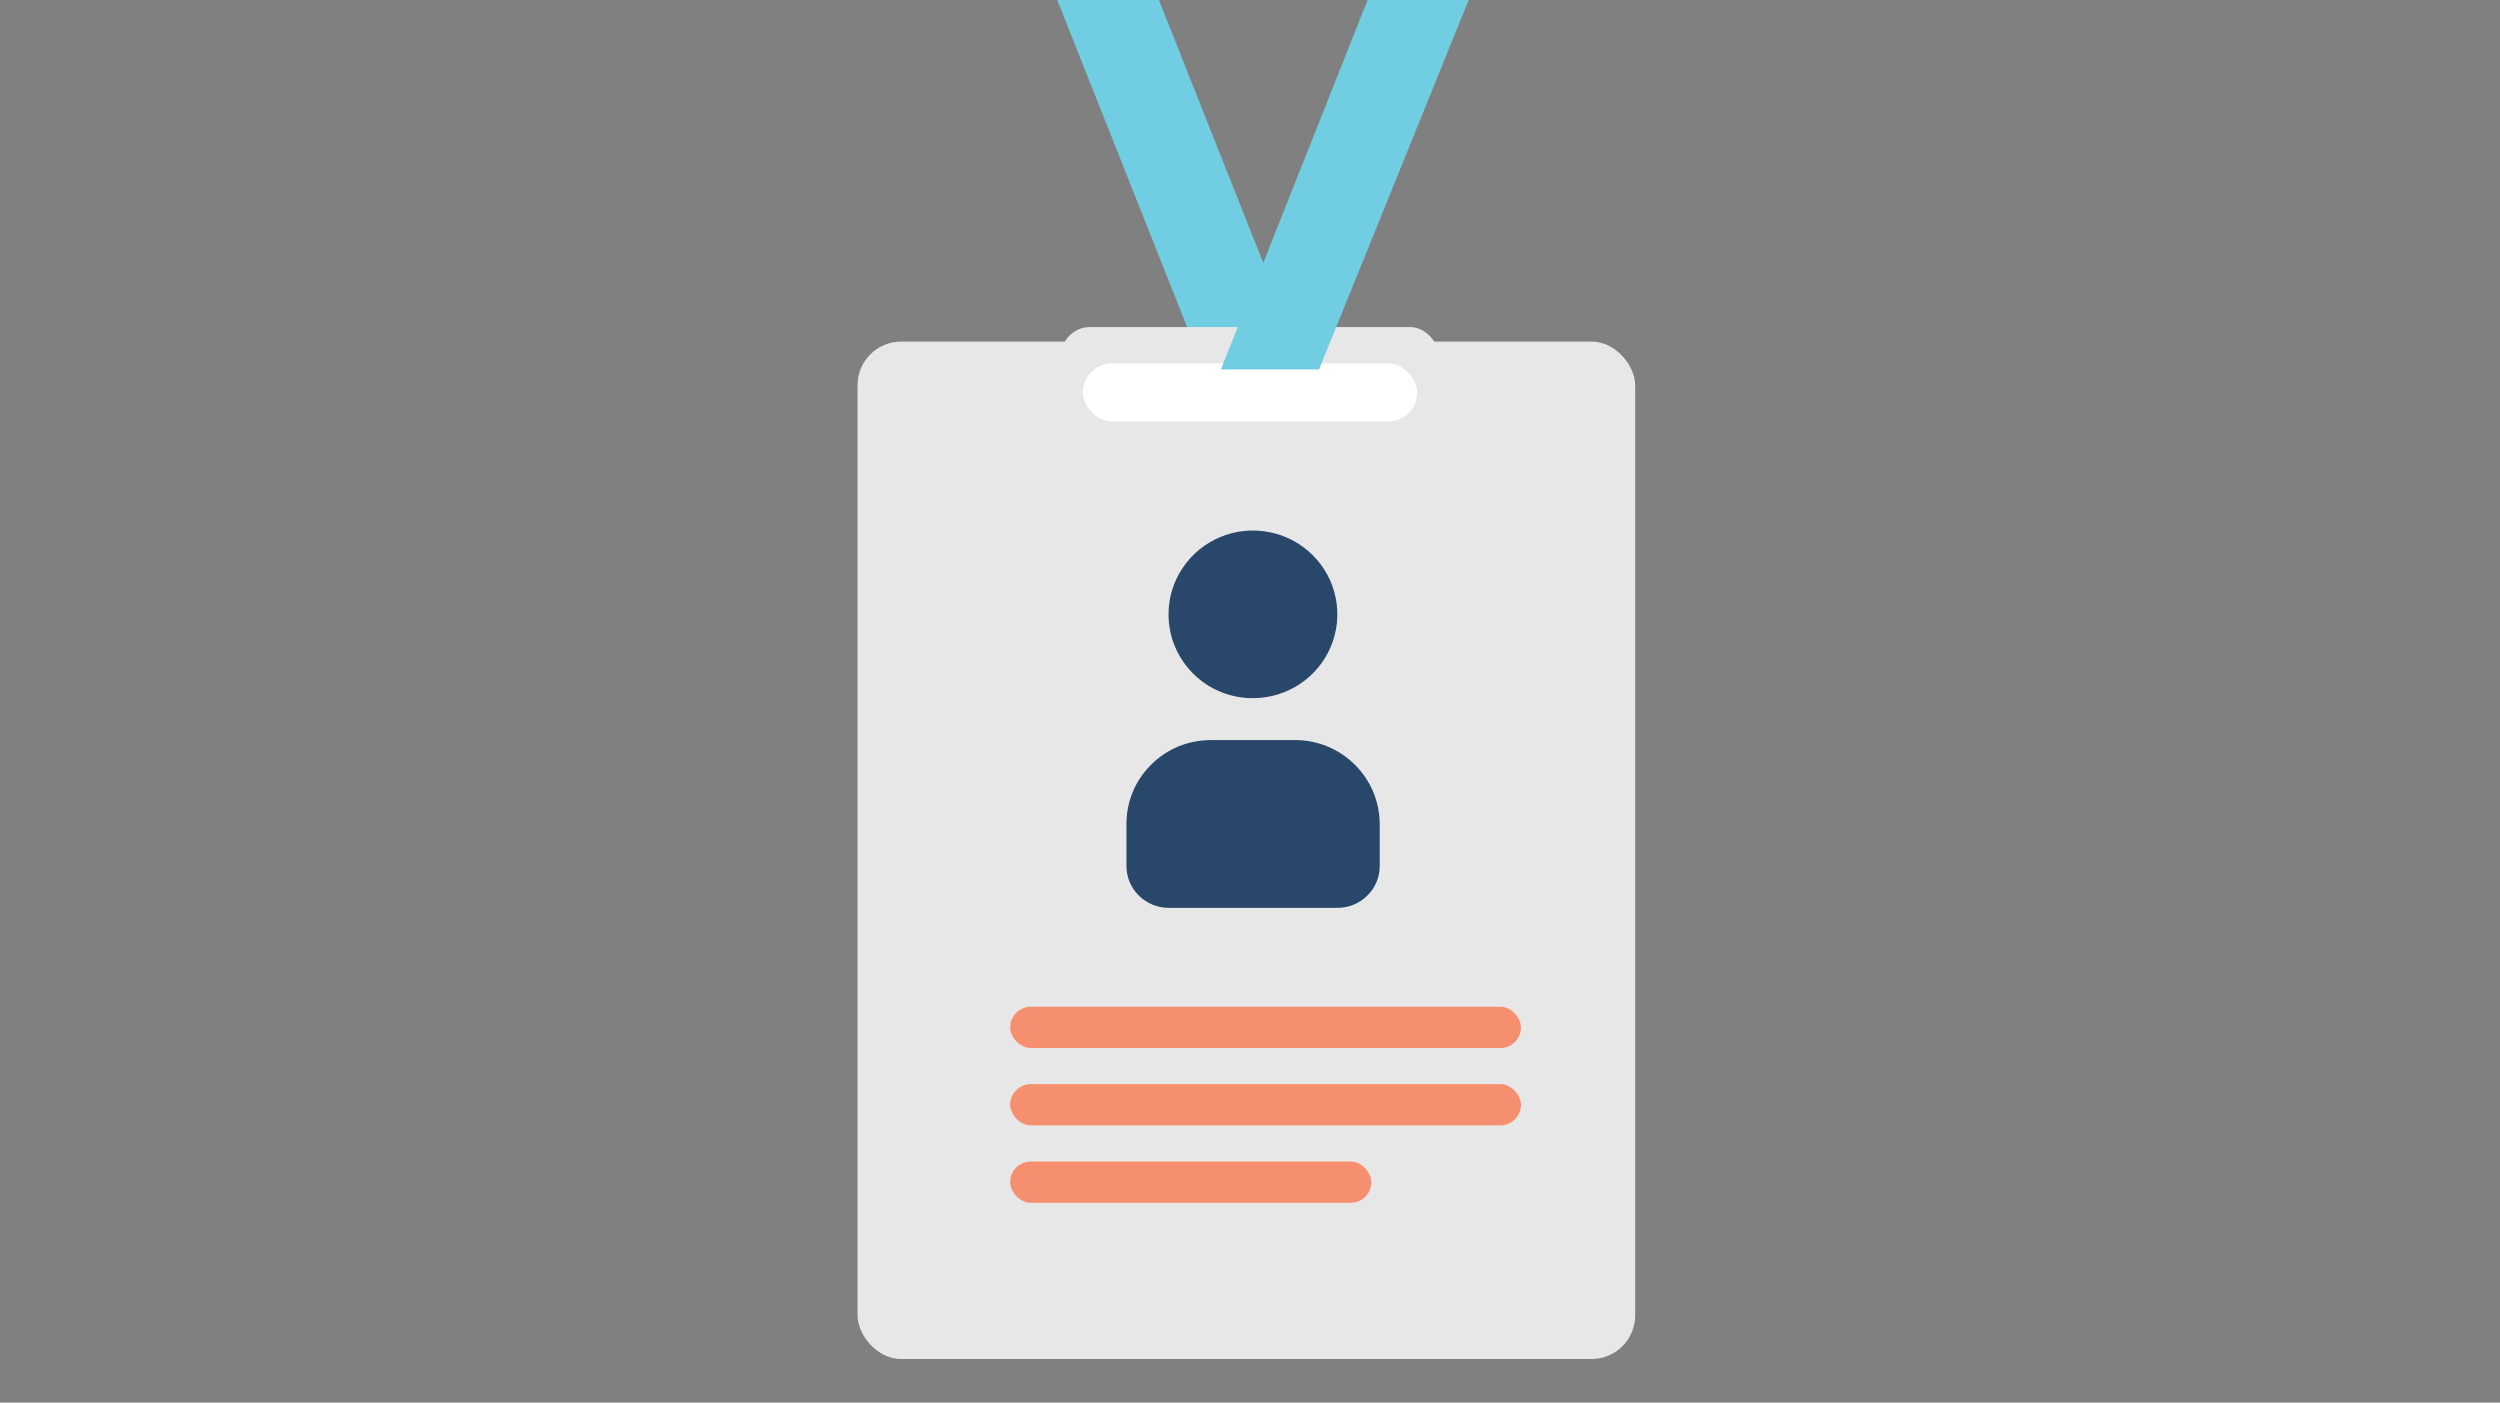 <svg width="344" height="193" viewBox="0 0 344 193" fill="none" xmlns="http://www.w3.org/2000/svg">
<rect x="0" y="0" width="344" height="193" fill="#808080" stroke="none"/>
<g clip-path="url(#clip0)">
<rect x="118" y="47" width="107" height="140" rx="6" fill="#E7E7E7"/>
<rect x="145" y="-1.203" width="13" height="59" transform="rotate(-21.655 145 -1.203)" fill="#71CDE1"/>
<rect x="146" y="45" width="52" height="8" rx="4" fill="#E7E7E7"/>
<rect x="149" y="50" width="46" height="8" rx="4" fill="white"/>
<rect x="139" y="138.525" width="70.284" height="5.68" rx="2.84" fill="#F68F6F"/>
<rect x="139" y="149.174" width="70.284" height="5.68" rx="2.84" fill="#F68F6F"/>
<rect x="139" y="159.823" width="49.696" height="5.68" rx="2.84" fill="#F68F6F"/>
<path d="M186.426 105.218C184.228 103.044 181.321 101.837 178.221 101.837H166.605C163.505 101.837 160.586 103.032 158.4 105.218C156.201 107.391 155 110.289 155 113.379V119.151C155 120.696 155.601 122.145 156.706 123.231C157.799 124.318 159.265 124.922 160.814 124.922H184.036C185.586 124.922 187.039 124.318 188.144 123.231C189.25 122.145 189.85 120.696 189.85 119.151V113.379C189.826 110.301 188.625 107.403 186.426 105.218Z" fill="#29476B"/>
<path d="M172.407 96.066C174.713 96.066 176.936 95.39 178.858 94.122C180.768 92.854 182.258 91.055 183.135 88.942C184.012 86.83 184.24 84.524 183.795 82.278C183.351 80.032 182.246 77.992 180.612 76.374C178.978 74.756 176.924 73.657 174.665 73.223C172.407 72.776 170.088 73.005 167.962 73.875C165.836 74.756 164.034 76.217 162.748 78.125C161.463 80.032 160.79 82.242 160.79 84.536C160.79 87.614 162.003 90.512 164.19 92.697C166.376 94.883 169.308 96.066 172.407 96.066Z" fill="#29476B"/>
<path d="M202.5 -1L189.772 -4L168 50.836L181.5 50.836L202.5 -1Z" fill="#71CDE1"/>
</g>
<defs>
<clipPath id="clip0">
<rect width="343.111" height="193" fill="white"/>
</clipPath>
</defs>
</svg>

